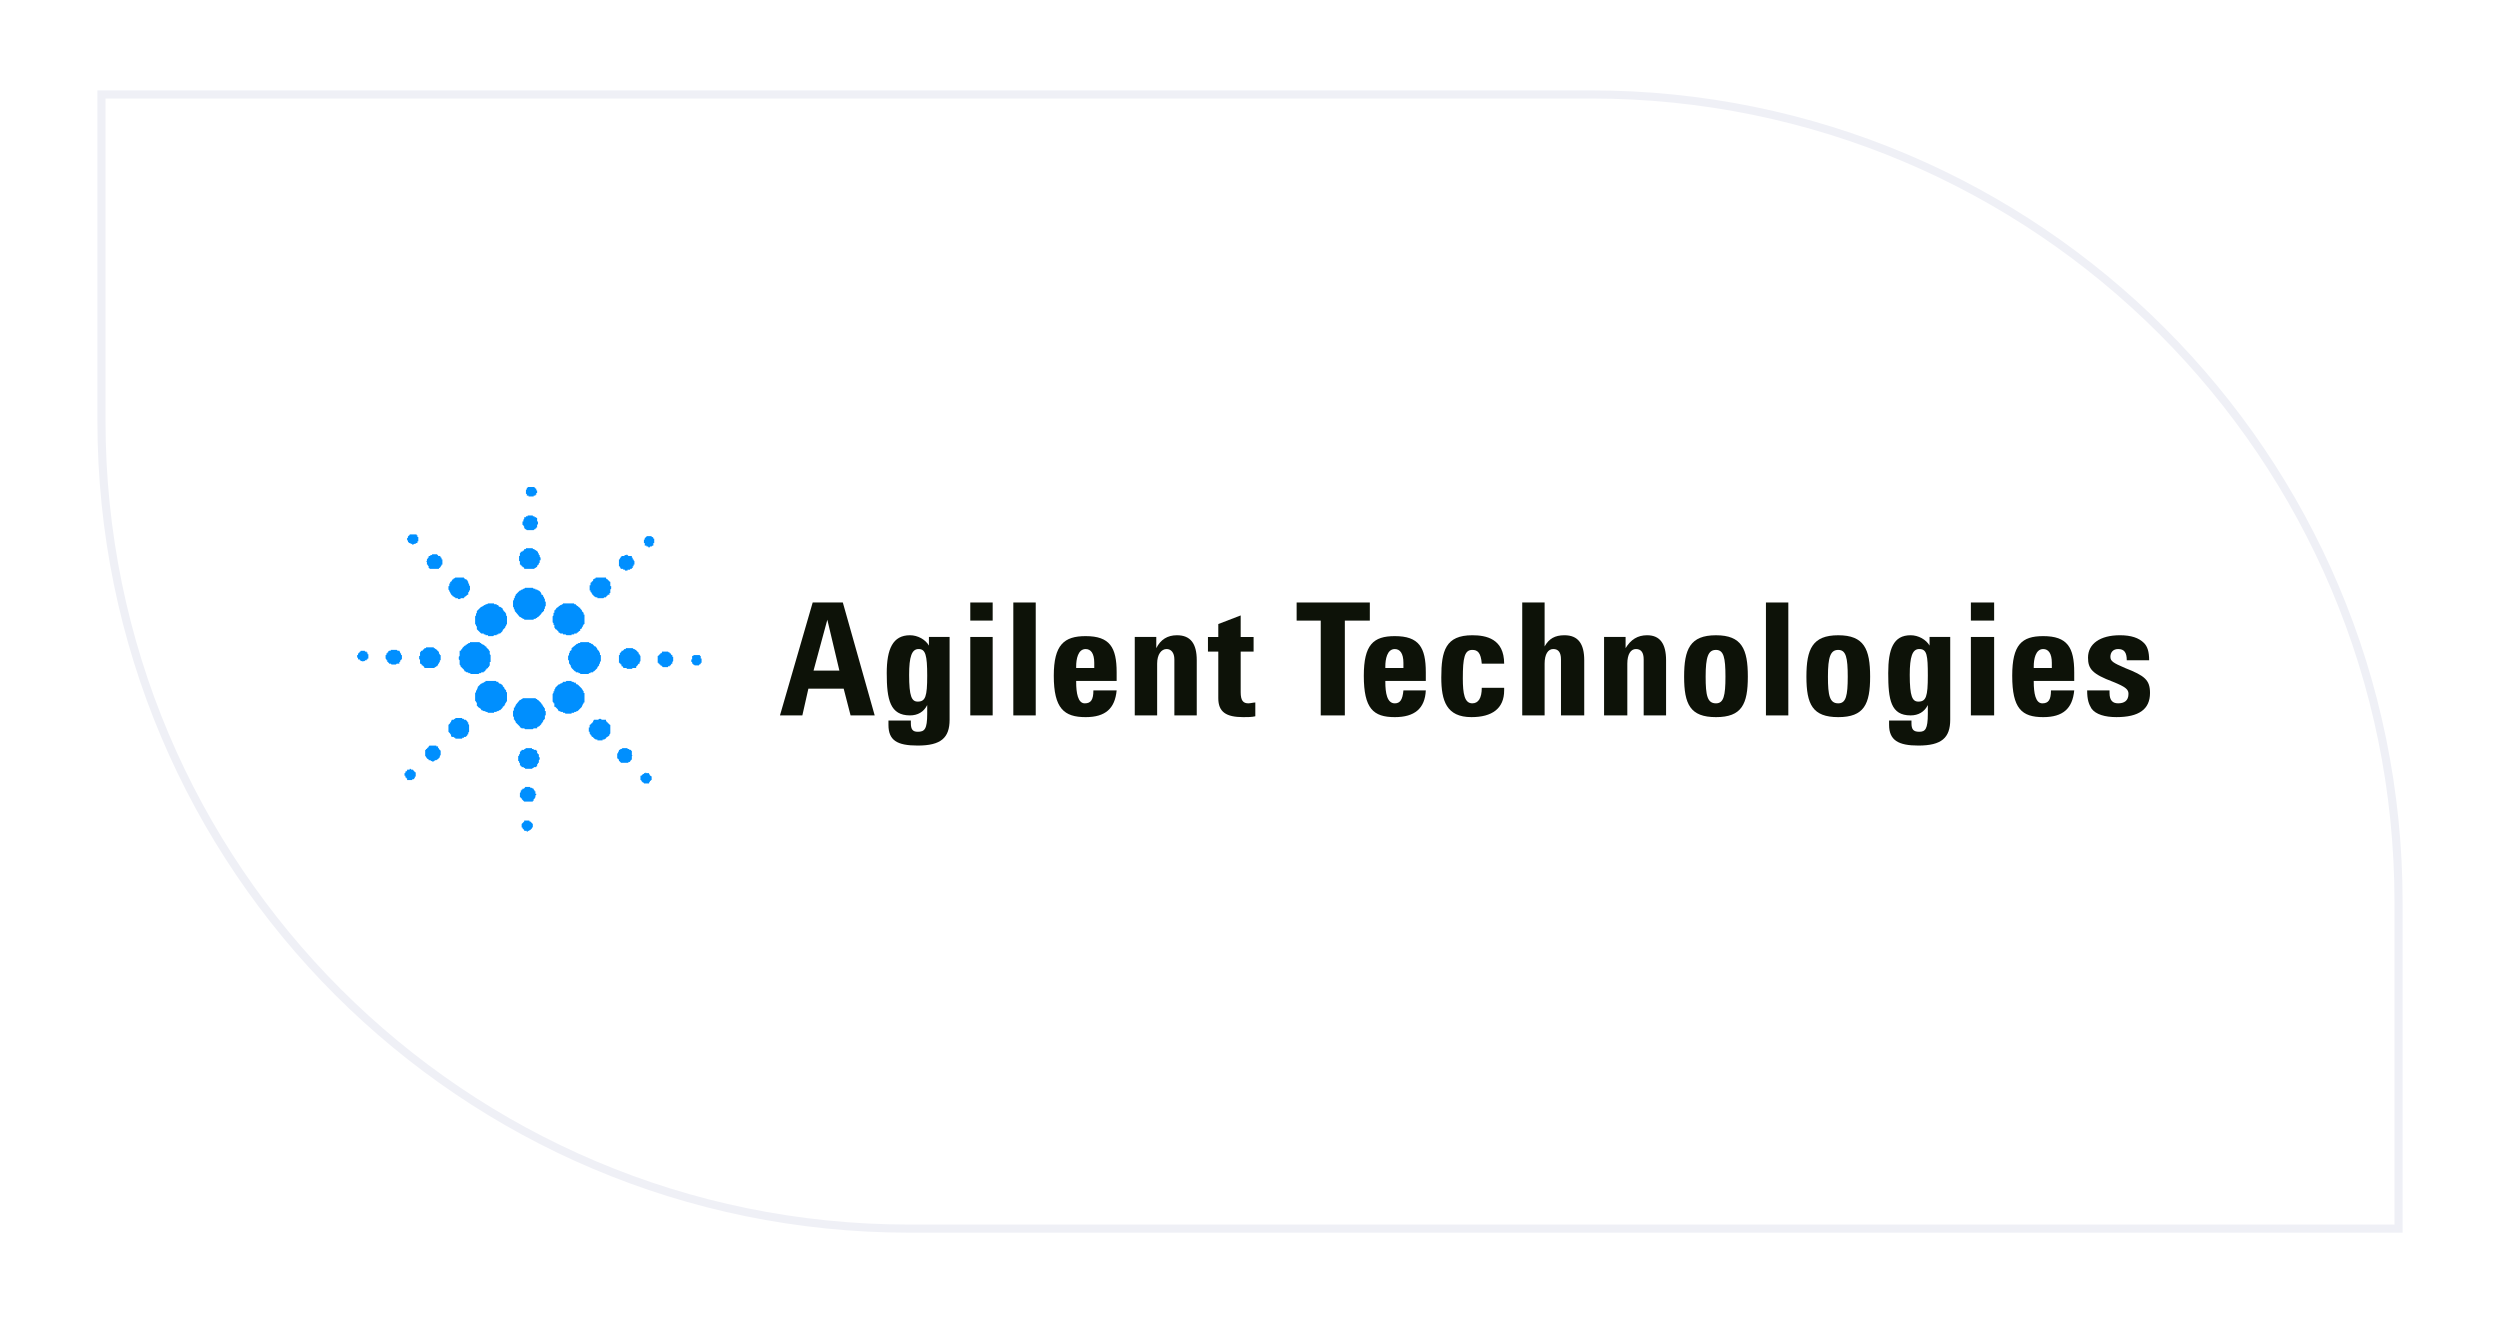 <svg xmlns="http://www.w3.org/2000/svg" width="308" height="165" viewBox="0 0 308 165" fill="none"><path d="M12 12H196C251.228 12 296 56.772 296 112V151H112C56.772 151 12 106.228 12 51V12Z" fill="white"></path><g filter="url(#filter0_d_5308_467)"><path d="M12.5 11.635H196C250.952 11.635 295.5 56.182 295.5 111.135V151.365H112C57.048 151.365 12.5 106.817 12.5 51.865V11.635Z" stroke="#EFF0F6"></path></g><path d="M103.836 74.227H100.123L96.092 88.137H98.85L99.593 84.845H103.942L104.791 88.137H107.762L103.836 74.227ZM100.229 82.615L101.927 76.35L103.412 82.615H100.229Z" fill="#0D1208"></path><path d="M114.232 83.252C114.232 85.801 114.02 86.438 113.065 86.438C112.323 86.438 112.004 85.801 112.004 83.146C112.004 80.916 112.323 79.961 113.171 79.961C114.02 79.961 114.232 80.704 114.232 83.252ZM114.444 79.536C114.02 78.793 113.065 78.262 112.111 78.262C109.989 78.262 109.246 79.961 109.246 82.934C109.246 86.225 109.67 88.137 112.111 88.137C113.065 88.137 113.808 87.712 114.232 86.863V87.924C114.232 89.836 113.914 90.154 113.065 90.154C112.429 90.154 112.217 89.836 112.217 89.093V88.774H109.458V89.305C109.458 91.216 110.519 91.853 113.065 91.853C115.93 91.853 116.991 90.898 116.991 88.668V78.474H114.444V79.536Z" fill="#0D1208"></path><path d="M122.297 74.227H119.539V76.456H122.297V74.227ZM122.297 78.474H119.539V88.137H122.297V78.474Z" fill="#0D1208"></path><path d="M127.602 74.227H124.841V88.139H127.602V74.227Z" fill="#0D1208"></path><path d="M137.571 82.83C137.571 79.751 136.722 78.37 133.751 78.37C131.099 78.37 129.826 79.432 129.826 83.255C129.826 87.29 131.099 88.351 133.751 88.351C136.192 88.351 137.359 87.29 137.571 85.06H134.706C134.706 86.228 134.388 86.653 133.645 86.653C132.797 86.653 132.584 85.378 132.584 83.998V83.892H137.571V82.83ZM132.584 82.299V82.087C132.584 81.237 132.797 79.963 133.751 79.963C134.388 79.963 134.812 80.494 134.812 81.662V82.299H132.584Z" fill="#0D1208"></path><path d="M142.454 78.474H139.802V88.137H142.56V81.766C142.56 80.598 143.091 79.961 143.727 79.961C144.258 79.961 144.682 80.385 144.682 81.235V88.137H147.44V81.341C147.44 79.324 146.698 78.262 145 78.262C143.833 78.262 142.984 78.793 142.454 79.855V78.474Z" fill="#0D1208"></path><path d="M154.655 86.546C154.443 86.546 154.019 86.652 153.807 86.652C153.17 86.652 152.852 86.334 152.852 85.272V80.281H154.443V78.476H152.852V75.821L150.093 76.883V78.476H148.82V80.281H150.093V86.015C150.093 87.714 151.048 88.351 153.17 88.351C153.7 88.351 154.231 88.351 154.655 88.245V86.546Z" fill="#0D1208"></path><path d="M168.763 74.227H159.745V76.459H162.715V88.139H165.684V76.459H168.763V74.227Z" fill="#0D1208"></path><path d="M175.659 82.83C175.659 79.751 174.81 78.37 171.84 78.37C169.187 78.37 168.021 79.432 168.021 83.255C168.021 87.29 169.187 88.351 171.84 88.351C174.28 88.351 175.553 87.29 175.659 85.06H172.901C172.795 86.228 172.476 86.653 171.84 86.653C170.885 86.653 170.673 85.378 170.673 83.998V83.892H175.659V82.83ZM170.673 82.299V82.087C170.673 81.237 170.885 79.963 171.84 79.963C172.476 79.963 172.901 80.494 172.901 81.662V82.299H170.673Z" fill="#0D1208"></path><path d="M185.312 84.74H182.554C182.554 86.014 182.129 86.651 181.387 86.651C180.432 86.651 180.22 85.483 180.22 83.572C180.22 81.023 180.432 80.068 181.387 80.068C182.023 80.068 182.447 80.386 182.554 81.767H185.312C185.312 78.687 183.084 78.263 181.387 78.263C178.098 78.263 177.567 80.174 177.567 83.466C177.567 86.333 178.204 88.35 181.281 88.35C183.827 88.35 185.312 87.288 185.312 85.058V84.74Z" fill="#0D1208"></path><path d="M195.177 81.341C195.177 79.323 194.435 78.262 192.737 78.262C191.57 78.262 190.828 78.686 190.297 79.642V74.227H187.539V88.137H190.297V81.766C190.297 80.598 190.722 79.96 191.358 79.96C191.995 79.96 192.313 80.385 192.313 81.235V88.137H195.177V81.341Z" fill="#0D1208"></path><path d="M200.273 78.474H197.621V88.137H200.486V81.766C200.486 80.598 200.91 79.961 201.546 79.961C202.183 79.961 202.501 80.385 202.501 81.235V88.137H205.26V81.341C205.26 79.324 204.517 78.262 202.926 78.262C201.759 78.262 200.91 78.793 200.273 79.855V78.474Z" fill="#0D1208"></path><path d="M215.334 83.361C215.334 79.963 214.591 78.264 211.409 78.264C208.226 78.264 207.483 79.963 207.483 83.361C207.483 86.758 208.226 88.351 211.409 88.351C214.591 88.351 215.334 86.758 215.334 83.361ZM212.576 83.361C212.576 85.697 212.364 86.652 211.409 86.652C210.348 86.652 210.136 85.697 210.136 83.361C210.136 80.918 210.454 80.069 211.409 80.069C212.364 80.069 212.576 81.025 212.576 83.361Z" fill="#0D1208"></path><path d="M220.321 74.227H217.564V88.139H220.321V74.227Z" fill="#0D1208"></path><path d="M230.4 83.361C230.4 79.963 229.658 78.264 226.475 78.264C223.292 78.264 222.55 79.963 222.55 83.361C222.55 86.758 223.292 88.351 226.475 88.351C229.658 88.351 230.4 86.758 230.4 83.361ZM227.642 83.361C227.642 85.697 227.43 86.652 226.475 86.652C225.414 86.652 225.202 85.697 225.202 83.361C225.202 80.918 225.52 80.069 226.475 80.069C227.43 80.069 227.642 81.025 227.642 83.361Z" fill="#0D1208"></path><path d="M237.509 83.252C237.509 85.801 237.297 86.438 236.342 86.438C235.599 86.438 235.281 85.801 235.281 83.146C235.281 80.916 235.599 79.961 236.448 79.961C237.403 79.961 237.509 80.704 237.509 83.252ZM237.721 79.536C237.297 78.793 236.342 78.262 235.387 78.262C233.265 78.262 232.629 79.961 232.629 82.934C232.629 86.225 232.947 88.137 235.387 88.137C236.342 88.137 237.085 87.712 237.509 86.863V87.924C237.509 89.836 237.191 90.154 236.448 90.154C235.705 90.154 235.493 89.836 235.493 89.093V88.774H232.735V89.305C232.735 91.216 233.902 91.853 236.342 91.853C239.206 91.853 240.267 90.898 240.267 88.668V78.474H237.721V79.536Z" fill="#0D1208"></path><path d="M245.678 74.227H242.813V76.456H245.678V74.227ZM245.678 78.474H242.813V88.137H245.678V78.474Z" fill="#0D1208"></path><path d="M255.544 82.83C255.544 79.751 254.695 78.37 251.724 78.37C249.072 78.37 247.905 79.432 247.905 83.255C247.905 87.29 249.072 88.351 251.724 88.351C254.165 88.351 255.332 87.29 255.544 85.06H252.679C252.679 86.228 252.361 86.653 251.618 86.653C250.77 86.653 250.558 85.378 250.558 83.998V83.892H255.544V82.83ZM250.558 82.299V82.087C250.558 81.237 250.77 79.963 251.724 79.963C252.361 79.963 252.785 80.494 252.785 81.662V82.299H250.558Z" fill="#0D1208"></path><path d="M264.775 81.341C264.775 80.279 264.563 79.642 264.139 79.217C263.502 78.58 262.547 78.262 261.168 78.262C258.728 78.262 257.243 79.324 257.243 81.022C257.243 82.403 257.773 83.04 260.319 83.996C261.911 84.633 262.229 84.951 262.229 85.482C262.229 86.332 261.699 86.65 260.956 86.65C260.319 86.65 259.895 86.332 259.895 85.376V85.058H257.137C257.137 86.225 257.349 86.757 257.667 87.287C258.198 88.031 259.365 88.349 260.744 88.349C263.502 88.349 264.881 87.394 264.881 85.376C264.881 83.783 264.245 83.252 261.805 82.297C260.319 81.66 260.001 81.447 260.001 80.916C260.001 80.385 260.319 79.961 260.956 79.961C261.699 79.961 262.017 80.385 262.017 81.341H264.775Z" fill="#0D1208"></path><path d="M63.736 73.059L63.84 72.951L63.949 72.846L64.053 72.742H64.157L64.266 72.633H64.37L64.479 72.529H64.583L64.688 72.42H65.644L65.749 72.529H65.962V72.633H66.175L66.279 72.742H66.388L66.492 72.846L66.601 72.951L66.705 73.164V73.273H66.81L66.918 73.377V73.482L67.023 73.591V73.695L67.131 73.804V74.121H67.236V74.652L67.131 74.757V74.97L67.023 75.075V75.288H66.918V75.396H66.81V75.501H66.705V75.605L66.388 75.927L66.279 76.032H66.175V76.136H66.07L65.962 76.245H65.749V76.35H64.583V76.245H64.37V76.136H64.266L64.157 76.032H64.053L63.523 75.396L63.418 75.288V75.075H63.309V74.865L63.205 74.757V74.013L63.309 73.908V73.695H63.418V73.482L63.523 73.377V73.273L63.736 73.059Z" fill="#008FFE"></path><path d="M64.265 67.963H64.369V67.855H64.478L64.582 67.75V67.642H64.795V67.537H65.643V67.642H65.856V67.75H65.96L66.069 67.855H66.174V67.963H66.278V68.172H66.386V68.386H66.491V68.599L66.6 68.704V69.025H66.491V69.343H66.386V69.556H66.278V69.661H66.174V69.765V69.874H66.069L65.96 69.978H65.856V70.087H65.643H64.795H64.582V69.978L64.478 69.874H64.369V69.765H64.265V69.661H64.156V69.556H64.052V69.448V69.13H63.947V68.495H64.052V68.281V68.172L64.156 68.068V67.963H64.265Z" fill="#008FFE"></path><path d="M64.582 63.716H64.795V63.607H65.008V63.503H65.643V63.607H65.856V63.716H65.96H66.069V63.821H66.174V63.925V64.034V64.247H66.278V64.565L66.174 64.669V64.778V64.882V64.987H66.069V65.096H65.96V65.2H65.856L65.748 65.309H65.643H65.008H64.9L64.795 65.2H64.687V65.096H64.582V64.987V64.882L64.478 64.778V64.669H64.369V64.247H64.478V64.034L64.582 63.925V63.821V63.716Z" fill="#008FFE"></path><path d="M65.009 60.105V60H65.113H65.748H65.857V60.105H65.961V60.209H66.07V60.422H66.174V60.74H66.07V60.953H65.961V61.062H65.857H65.748V61.166H65.113V61.062H65.009H64.9V60.849H64.796V60.318H64.9V60.105H65.009Z" fill="#008FFE"></path><path d="M66.705 89.2L66.388 89.518H66.279L66.175 89.622V89.731H66.07H65.962H65.749L65.644 89.836H64.688L64.583 89.731H64.37H64.266L64.157 89.622H64.053V89.518L63.523 88.987V88.878L63.418 88.774V88.669H63.309V88.347L63.205 88.243V87.607L63.309 87.499V87.181H63.418V87.076L63.523 86.968V86.863L64.053 86.224H64.157L64.266 86.119H64.37V86.015H64.583H65.749H65.962L66.07 86.119H66.175V86.224H66.279L66.388 86.332L66.705 86.65V86.755H66.81V86.863L66.918 86.968V87.076H67.023V87.181L67.131 87.285V87.607H67.236V88.138H67.131V88.561L67.023 88.669L66.918 88.774V88.878L66.81 88.987V89.091H66.705V89.2Z" fill="#008FFE"></path><path d="M66.175 94.401H66.07V94.51H65.962H65.749V94.614H65.644L65.54 94.719H64.688V94.614H64.583L64.479 94.51H64.37H64.266V94.401H64.157V94.296H64.053V94.188V94.083V93.979H63.948V93.766H63.84V93.126H63.948V92.917H64.053V92.808V92.704V92.595H64.157V92.491H64.266V92.386H64.37H64.479H64.583V92.278H64.688L64.796 92.173H65.54V92.278H65.749V92.386H65.857H65.962H66.07V92.491H66.175V92.595V92.704V92.808H66.279V92.917H66.388V93.235L66.492 93.339V93.552L66.388 93.657V93.979H66.279V94.083L66.175 94.188V94.296V94.401Z" fill="#008FFE"></path><path d="M65.749 98.544V98.648H65.644V98.757H65.431H64.688H64.583L64.266 98.435V98.331H64.157V98.226H64.053V97.695L64.157 97.587V97.374H64.266V97.269H64.37V97.164H64.479H64.583V97.056H64.688V96.951H65.327V97.056H65.54L65.644 97.164H65.749V97.269L65.857 97.374V97.482H65.962V97.8H66.07V97.904L65.962 98.013V98.226L65.857 98.331V98.435H65.749V98.544Z" fill="#008FFE"></path><path d="M65.431 102.153L65.326 102.261H65.218V102.366H65.009V102.475H64.9V102.366H64.583V102.261L64.37 102.048V101.944H64.266V101.517L64.37 101.413L64.583 101.2V101.091H65.218V101.2H65.326L65.54 101.413L65.644 101.517V101.944H65.54V102.048L65.431 102.153Z" fill="#008FFE"></path><path d="M57.156 82.508L56.943 82.299L56.73 82.086V81.977L56.626 81.872V81.768V81.341L56.522 81.237V80.915L56.626 80.811V80.493V80.384V80.175H56.73L56.839 80.066V79.962H56.943V79.853L57.156 79.644L57.261 79.535H57.369V79.431H57.474L57.582 79.322H57.687V79.218H57.9V79.113H59.065L59.174 79.218H59.278V79.322H59.383L59.491 79.431H59.596L59.809 79.644H59.913V79.749L60.235 80.066V80.175H60.339V80.384V80.597L60.444 80.706V81.555H60.339V81.768V81.977L60.235 82.086V82.19H60.126V82.299L59.913 82.403V82.508H59.809V82.617L59.704 82.721H59.596V82.83H59.383H59.278V82.934H59.065L58.961 83.039H58.004L57.9 82.934H57.687V82.83H57.582H57.474L57.369 82.721H57.261L57.156 82.508Z" fill="#008FFE"></path><path d="M52.065 81.977H51.956V81.873L51.852 81.768H51.747V81.555V81.237H51.639V80.811H51.747V80.598V80.384L51.852 80.28V80.175H51.956H52.065V80.067H52.169V79.962H52.278V79.853H52.487V79.749H53.443V79.853H53.547L53.656 79.962H53.76V80.067H53.869V80.175H53.974V80.28H54.078V80.493L54.187 80.598V80.706H54.291V81.342H54.187V81.555L54.078 81.659V81.768H53.974V81.873V81.977H53.869V82.086H53.76L53.656 82.19H53.547V82.299H53.443H53.339H52.595H52.278V82.19L52.065 81.977Z" fill="#008FFE"></path><path d="M47.926 81.658H47.821V81.554H47.713V81.341H47.608V81.236L47.504 81.127V80.705H47.608V80.492H47.713V80.383H47.821V80.279L47.926 80.174H48.034H48.139V80.065H48.882L48.987 80.174H49.095H49.2L49.304 80.383V80.492H49.413V80.705H49.517V81.236H49.413V81.341H49.304V81.554H49.2V81.658V81.767H49.095H48.882L48.774 81.871H48.243L48.139 81.767H48.034H47.926V81.658Z" fill="#008FFE"></path><path d="M44.322 81.237H44.213H44.109V81.023H44V80.706H44.109V80.493H44.213V80.384H44.322V80.279H44.426V80.175H44.956V80.279H45.169V80.384H45.274V80.597H45.383V81.128H45.274V81.237H45.169V81.341H44.956V81.446H44.743V81.554L44.639 81.446H44.426V81.341H44.322V81.237Z" fill="#008FFE"></path><path d="M73.387 79.644L73.6 79.962V80.066H73.704V80.175H73.813V80.384H73.917V80.706H74.026V81.446L73.917 81.555V81.768H73.813V81.977L73.6 82.19V82.299L73.174 82.721H73.07V82.83H72.965H72.752V82.934H72.539V83.039H71.478V82.934H71.265V82.83H71.052H70.948V82.721H70.843L70.735 82.617L70.417 82.299L70.313 82.086V81.977L70.204 81.872V81.768H70.1V81.341H69.991V80.811L70.1 80.706V80.493L70.204 80.384V80.175H70.313L70.417 80.066V79.962V79.853L70.948 79.431L71.052 79.322H71.161L71.265 79.218H71.478V79.113H72.539L72.644 79.218H72.752L72.856 79.322H72.965L73.07 79.431L73.174 79.535L73.282 79.644H73.387Z" fill="#008FFE"></path><path d="M78.375 80.174H78.479V80.279H78.588V80.383H78.692V80.597H78.801V80.705L78.905 80.81V81.445L78.801 81.554V81.767H78.692L78.588 81.872V81.976H78.479V82.085H78.375V82.189V82.298H78.162H77.949L77.844 82.403H77.209V82.298H76.888H76.783V82.189L76.679 82.085H76.57V81.872H76.466V81.767H76.357V81.659H76.253V81.236V81.023V80.705H76.357V80.492L76.57 80.279V80.174H76.679H76.783V80.066H76.888V79.961H77.101V79.853H77.949L78.057 79.961H78.162L78.27 80.066H78.375V80.174Z" fill="#008FFE"></path><path d="M82.619 80.597V80.493L82.723 80.706H82.832V80.915H82.936V81.446L82.832 81.554V81.768H82.723L82.619 81.977H82.514V82.085H82.301V82.19H81.662L81.558 82.085L81.453 81.977H81.345V81.872H81.24V81.768H81.132V81.659H81.027V80.81H81.132V80.706H81.24V80.597H81.345V80.493H81.453L81.558 80.384V80.279H82.301L82.406 80.384H82.514V80.493H82.619V80.597Z" fill="#008FFE"></path><path d="M86.331 80.81V80.914V81.127H86.436V81.658H86.331V81.767L86.227 81.871H86.118V81.976H85.588L85.483 81.871H85.375V81.767H85.27V81.554H85.166V81.236H85.27V81.023V80.81H85.375L85.483 80.705H85.697H85.905H86.014H86.227V80.81H86.331Z" fill="#008FFE"></path><path d="M58.535 76.459V75.928L58.644 75.819V75.606L58.748 75.501V75.397V75.288L58.853 75.184L58.961 75.075L59.279 74.757H59.383L59.492 74.653H59.596V74.544H59.809V74.439H60.022L60.127 74.335H60.87V74.439H61.187V74.544H61.4V74.653L61.505 74.757H61.613L61.931 74.97V75.075L62.035 75.184V75.288H62.144V75.397H62.248V75.501L62.357 75.606V75.819L62.461 75.928V76.881L62.357 76.99V77.094L62.248 77.199V77.307L62.144 77.412L62.035 77.52L61.931 77.625V77.73L61.613 78.051H61.505H61.4V78.156H61.187V78.26H60.87L60.766 78.369H60.127V78.26H59.809V78.156H59.596V78.051H59.492H59.383H59.279L58.748 77.52V77.412V77.307V77.199L58.644 77.094V76.99L58.535 76.881V76.459Z" fill="#008FFE"></path><path d="M55.248 72.42V72.211H55.352V71.889H55.461V71.68H55.566L55.779 71.359H55.883V71.254H55.992L56.096 71.149H56.2H56.309H56.839H56.944H57.157V71.254H57.261V71.359H57.474V71.467H57.583V71.572L57.687 71.68V71.889H57.792V72.103L57.9 72.211V72.742H57.792V72.951H57.687V73.164V73.273H57.583L57.474 73.378L57.37 73.482H57.261V73.591H57.157V73.695H56.731V73.804H56.413V73.695H56.096V73.591H55.992L55.883 73.482H55.779V73.378H55.67V73.273H55.566V73.164L55.461 73.06V72.951L55.352 72.847V72.742L55.248 72.633V72.42Z" fill="#008FFE"></path><path d="M52.596 69.235H52.487L52.596 69.131V68.918L52.7 68.813V68.704H52.809V68.6V68.496H52.913H53.018V68.387H53.231V68.282H53.87V68.387H53.974V68.496H54.079H54.187L54.292 68.6V68.704H54.4V68.918H54.505V69.557H54.4V69.662L54.292 69.766V69.875H54.187V69.98H54.079V70.088H53.974H53.126H52.913V69.98H52.809V69.875V69.766L52.7 69.662V69.557H52.596V69.235Z" fill="#008FFE"></path><path d="M50.156 66.372V66.263H50.261V66.05H50.365V65.945H50.474V65.841H50.578H51.217H51.322V65.945H51.426V66.159H51.535V66.689H51.426V66.903H51.322H51.217V67.007H51.004L50.895 67.112H50.791V67.007H50.578V66.903H50.474H50.365V66.794H50.261V66.581H50.156V66.372Z" fill="#008FFE"></path><path d="M72.009 85.907V86.546H71.905V86.651L71.796 86.755V86.864L71.692 86.968V87.077L71.479 87.286L71.374 87.395L71.161 87.608H71.053L70.948 87.713H70.735V87.817H70.418V87.926H69.674L69.57 87.817H69.357V87.713H69.144L68.931 87.608H68.826L68.722 87.395L68.614 87.286L68.509 87.182L68.4 87.077H68.296V86.864V86.651H68.192V86.546L68.083 86.438V85.484L68.192 85.376V85.162H68.296V84.953L68.4 84.845V84.74L68.509 84.632L68.614 84.527L68.826 84.314H68.931L69.04 84.209H69.144L69.252 84.101H69.357V83.996H69.674L69.783 83.892H70.418V83.996H70.631L70.735 84.101H70.948V84.209L71.053 84.314H71.161L71.692 84.845V84.953H71.796V85.058L71.905 85.162V85.376H72.009V85.907Z" fill="#008FFE"></path><path d="M75.191 89.836V90.153V90.367L75.087 90.471V90.58L74.978 90.684L74.661 90.897V91.002H74.556L74.448 91.111H74.235V91.215H73.6V91.111H73.387L73.282 91.002H73.174V90.897H73.07V90.793H72.965L72.856 90.684V90.58H72.752V90.471L72.644 90.367V90.153H72.539V89.622H72.644V89.305H72.752V89.2H72.856V89.091H72.965V88.987H73.07V88.878V88.774H73.174V88.669H73.387H73.496H73.704L73.813 88.561H74.026L74.13 88.669H74.343H74.448H74.661V88.774V88.878H74.765V88.987H74.874V89.091H74.978V89.2H75.087V89.305H75.191V89.622V89.836Z" fill="#008FFE"></path><path d="M77.844 93.022H77.949L77.844 93.126V93.448V93.552L77.631 93.766V93.87H77.418V93.979H77.314H76.679H76.466V93.87H76.358V93.766H76.253V93.657V93.552H76.149V93.448H76.04V92.808H76.149V92.595H76.253V92.491V92.386H76.358L76.466 92.278H76.57L76.679 92.173H77.314V92.278H77.527V92.386H77.631H77.74V92.491H77.844V92.704V93.022Z" fill="#008FFE"></path><path d="M80.283 95.89V96.103H80.178V96.207H80.07V96.312L79.965 96.421V96.525H79.33V96.421H79.222L79.009 96.207V96.103H78.904V95.572H79.009L79.222 95.359H79.33V95.25H79.539V95.145L79.648 95.25H79.965V95.359L80.07 95.463V95.572H80.178L80.283 95.677V95.89Z" fill="#008FFE"></path><path d="M60.553 87.817H60.127L60.022 87.713H59.809V87.608H59.596L59.383 87.499H59.279V87.395L59.174 87.286L58.853 87.077V86.968H58.748V86.864V86.755V86.546H58.644V86.438L58.535 86.333V85.376L58.644 85.271V85.058H58.748V84.953L58.853 84.74V84.632L59.279 84.209H59.383L59.492 84.101H59.596L59.705 83.996H59.809V83.892H60.127H60.235H60.87H61.083L61.187 83.996H61.4V84.101L61.505 84.209H61.613L61.931 84.422V84.527L62.144 84.74V84.845L62.248 84.953L62.357 85.058V85.271H62.461V86.438H62.357V86.546L62.248 86.651V86.755L62.144 86.864V86.968L61.931 87.077V87.182L61.826 87.286L61.718 87.395L61.613 87.499H61.505L61.4 87.608H61.187V87.713H60.87V87.817H60.553Z" fill="#008FFE"></path><path d="M56.626 91.002H56.096V90.897H55.992L55.883 90.793H55.779H55.67L55.566 90.684V90.58V90.471H55.461V90.367L55.352 90.262L55.248 90.153V89.305L55.352 89.2L55.461 89.091V88.987H55.566V88.878L55.67 88.669H55.779H55.883L55.992 88.561H56.096V88.456H56.944V88.561H57.157V88.669H57.261H57.37L57.474 88.774L57.583 88.878V88.987H57.687V89.091V89.2L57.792 89.305V90.153L57.687 90.262V90.367V90.471H57.583V90.58L57.37 90.793H57.261H57.157V90.897H56.944V91.002H56.626Z" fill="#008FFE"></path><path d="M53.443 93.766L53.338 93.87L53.23 93.766H53.125L53.017 93.657H52.808V93.553L52.595 93.448V93.34H52.486V93.235L52.382 93.126V92.386H52.486V92.278H52.595V92.173H52.699V92.064H52.808V91.96L52.912 91.856H53.125H53.23H53.443H53.76V91.96H53.973V92.064V92.173H54.078V92.278L54.186 92.386L54.291 92.491V93.022L54.186 93.126V93.34H54.078V93.448H53.973V93.553H53.869L53.76 93.657H53.547V93.766H53.443Z" fill="#008FFE"></path><path d="M50.578 96.103H50.156V95.994V95.889H50.047V95.781H49.943V95.572H49.834V95.25H49.943V95.041H50.047L50.156 94.932V94.827H50.473V94.719H50.578L50.686 94.827H50.895V94.932H51.004V95.041H51.108V95.145H51.217V95.676H51.108V95.889H51.004V95.994H50.79V96.103H50.578Z" fill="#008FFE"></path><path d="M69.992 74.335H70.418H70.735V74.439H70.948V74.544H71.053V74.653H71.161L71.374 74.866H71.479V74.97L71.583 75.075L71.692 75.184V75.288L71.796 75.397L71.905 75.501V75.715H72.009V76.032V76.137V76.459V76.881H71.905V76.99L71.796 77.094V77.199L71.692 77.307V77.412L71.479 77.52V77.625V77.73H71.374L71.161 77.943H71.053V78.051H70.948H70.735V78.156H70.418V78.26H69.783L69.674 78.156H69.357V78.051H69.252H69.144H69.04L68.931 77.943H68.826V77.838L68.614 77.625L68.509 77.52H68.4V77.412L68.296 77.307V77.199V76.99H68.192V76.776L68.083 76.668V75.928L68.192 75.819V75.501H68.296V75.397V75.184H68.4V75.075H68.509V74.97L68.614 74.866L68.826 74.757V74.653H68.931L69.04 74.544H69.144L69.252 74.439H69.357V74.335H69.57H69.674H69.992Z" fill="#008FFE"></path><path d="M73.918 71.149H74.344H74.449H74.662V71.254L74.766 71.359H74.875V71.467H74.979V71.572H75.088V71.68H75.192V71.889V72.211H75.297V72.529L75.192 72.633V72.847V73.06H75.088V73.273H74.979H74.875V73.378H74.766V73.482H74.662V73.591H74.449L74.344 73.695H73.601V73.591H73.388L73.284 73.482H73.175V73.378H73.07V73.273H72.966V73.164L72.858 73.06V72.951H72.753V72.742H72.644V72.103H72.753V71.785H72.858V71.68H72.966V71.572H73.07V71.467V71.359H73.175L73.284 71.254H73.388V71.149H73.601H73.918Z" fill="#008FFE"></path><path d="M77.209 68.387V68.282L77.314 68.387L77.418 68.496H77.631H77.844V68.6V68.704H77.949V68.918H78.057V69.026L78.162 69.131V69.557H78.057V69.766H77.949V69.98H77.844V70.088H77.74H77.631V70.193H77.314V70.297H76.996V70.193H76.783V70.088H76.679H76.57H76.466V69.98L76.357 69.875V69.766H76.253V69.557V69.131V68.918H76.357V68.813L76.466 68.704V68.6H76.57V68.496H76.783H76.888L76.996 68.387H77.209Z" fill="#008FFE"></path><path d="M79.965 66.049H80.282V66.157H80.391L80.495 66.262V66.371H80.6V66.902H80.495V67.111V67.219H80.391L80.282 67.324H80.069V67.433H79.861V67.324H79.647V67.219H79.434V67.111V67.006V66.902H79.33V66.475H79.434V66.371V66.262H79.539V66.157H79.647V66.049H79.965Z" fill="#008FFE"></path><defs><filter id="filter0_d_5308_467" x="0" y="0.135" width="308" height="164.73" filterUnits="userSpaceOnUse" color-interpolation-filters="sRGB"><feGaussianBlur stdDeviation="6"></feGaussianBlur></filter></defs></svg>